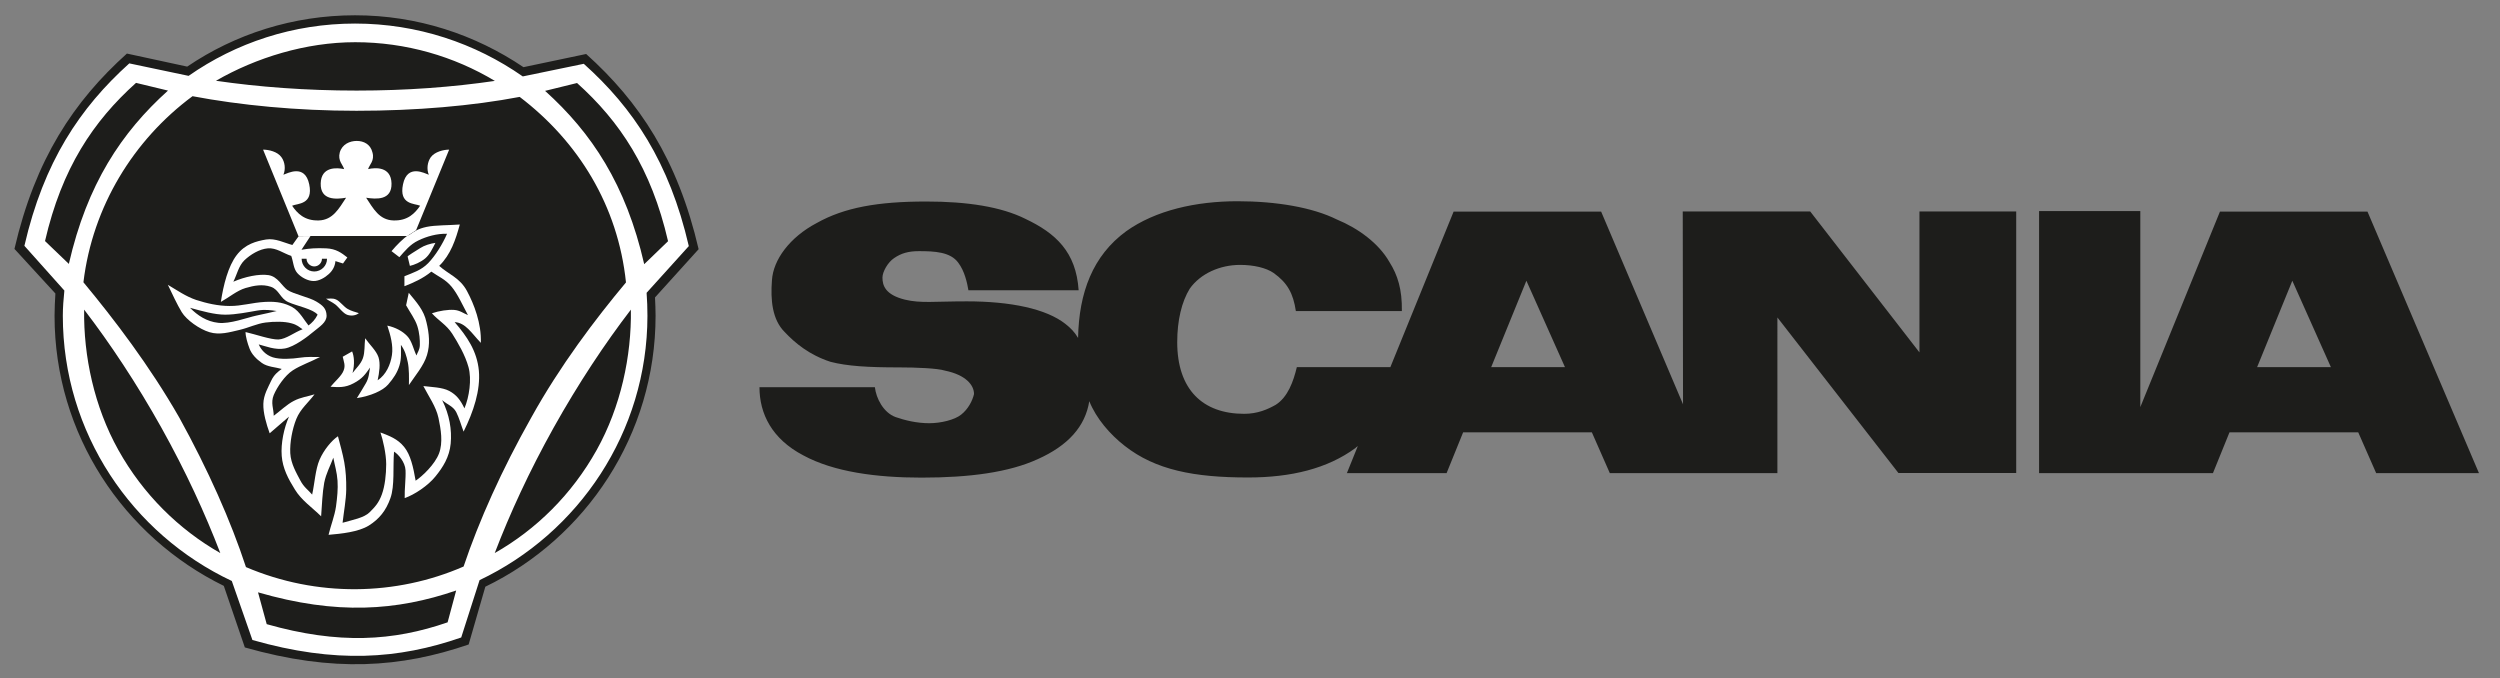 <?xml version="1.0" encoding="utf-8"?>
<!-- Generator: Adobe Illustrator 24.3.0, SVG Export Plug-In . SVG Version: 6.00 Build 0)  -->
<svg version="1.1" id="Lager_1" xmlns="http://www.w3.org/2000/svg" xmlns:xlink="http://www.w3.org/1999/xlink" x="0px" y="0px"
	 viewBox="0 0 178.28 48.35" style="enable-background:new 0 0 178.28 48.35;" xml:space="preserve">
<rect x="0" y="0" width="178.28" height="48.35" fill="#808080" stroke="none"/>
<style type="text/css">
	.st0{fill-rule:evenodd;clip-rule:evenodd;fill:#FFFFFF;}
	.st1{fill-rule:evenodd;clip-rule:evenodd;fill:#1D1D1B;}
</style>
<g>
	<path class="st0" d="M34.4,41.58l-1.17,4.05c-4.73,1.62-9.48,1.98-15.7,0.2l-1.47-4.32C9.04,38.07,4.18,30.87,4.18,22.57
		c0-0.48,0.03-1.09,0.06-1.56l-2.87-3.13C2.83,11.56,5.56,7.51,9.26,4.17l4.23,0.92c3.36-2.28,7.43-3.6,11.78-3.6
		c4.36,0,8.43,1.35,11.81,3.64l4.39-0.92c3.7,3.33,6.43,7.37,7.89,13.69l-3.06,3.39c0.02,0.44,0.04,0.87,0.04,1.29
		C46.35,30.91,41.47,38.16,34.4,41.58L34.4,41.58z"/>
	<path class="st1" d="M35.29,5.77c-3.01,0.44-6.27,0.69-9.86,0.69c-3.61,0-7.02-0.26-10.03-0.7c2.86-1.65,6.41-2.75,9.93-2.75
		C28.95,3.01,32.38,4.02,35.29,5.77L35.29,5.77z M15.71,39.44c-1.09-2.84-2.45-5.8-4.2-8.94c-1.76-3.15-3.66-6.01-5.51-8.42
		c-0.05,3.31,0.72,6.93,2.44,10.01C10.21,35.26,12.76,37.76,15.71,39.44L15.71,39.44z M4.91,18.82c1.3-5.69,3.75-9.37,7.07-12.36
		L9.7,5.91c-3.05,2.74-5.29,6.08-6.49,11.28L4.91,18.82L4.91,18.82z M18.4,42.24c5.61,1.63,9.89,1.32,14.13-0.13l-0.61,2.27
		c-3.87,1.34-7.76,1.59-12.9,0.13L18.4,42.24L18.4,42.24z M45.94,18.84c-1.3-5.69-3.75-9.37-7.07-12.36l2.28-0.56
		c3.05,2.74,5.29,6.08,6.49,11.28L45.94,18.84L45.94,18.84z M34.61,41.84l-1.19,4.12c-4.81,1.65-9.64,2.01-15.96,0.21l-1.5-4.39
		C8.82,38.28,3.89,30.96,3.89,22.52c0-0.48,0.03-1.11,0.06-1.59l-2.92-3.18C2.52,11.32,5.28,7.21,9.05,3.82l4.3,0.93
		c3.42-2.32,7.55-3.66,11.97-3.66c4.43,0,8.56,1.37,12.01,3.7l4.47-0.94c3.76,3.38,6.53,7.49,8.02,13.92l-3.11,3.44
		c0.02,0.45,0.04,0.88,0.04,1.31C46.75,31,41.79,38.37,34.61,41.84L34.61,41.84z M34.2,41.37l-1.31,4.09
		c-4.47,1.55-8.97,1.87-14.89,0.18l-1.47-4.21C9.43,38.09,4.48,30.87,4.48,22.52c0-0.6,0.05-1.19,0.11-1.8l-2.85-3.19
		c1.38-6,3.97-9.85,7.48-13.01l4.23,0.89c3.36-2.35,7.46-3.73,11.87-3.73c4.44,0,8.57,1.4,11.96,3.77l4.35-0.9
		c3.52,3.15,6.1,7,7.49,13l-3.01,3.33c0.04,0.55,0.06,1.1,0.06,1.65C46.16,30.83,41.25,38.02,34.2,41.37L34.2,41.37z M35.28,39.44
		c1.09-2.84,2.45-5.8,4.2-8.94c1.76-3.15,3.66-6.01,5.51-8.42c0.05,3.31-0.72,6.93-2.44,10.01C40.78,35.26,38.24,37.76,35.28,39.44
		L35.28,39.44z M44.64,20.14c-2.2,2.63-4.71,5.95-6.75,9.63c-2.1,3.72-3.74,7.38-4.83,10.63c-4.82,2.1-10.46,2.2-15.52,0.04
		c-1.07-3.27-2.7-6.94-4.76-10.67c-2.1-3.67-4.63-6.99-6.83-9.64c0.65-5.41,3.58-10.16,7.78-13.27c3.38,0.64,7.43,1.04,11.69,1.04
		c4.26,0,8.27-0.35,11.64-0.99C41.24,10.09,44.07,14.67,44.64,20.14L44.64,20.14z"/>
	<path class="st0" d="M29.16,16.77c0.41-0.28,0.63-0.45,1.26-0.59c0.62-0.13,1.58-0.11,2.37-0.17c-0.29,1.06-0.64,2.14-1.47,2.95
		c0.66,0.6,1.47,0.84,1.98,1.79c0.51,0.95,1.04,2.32,0.99,3.7c-0.68-0.71-1.08-1.43-1.87-1.48c0.89,1.03,1.6,2.07,1.73,3.47
		c0.12,1.39-0.38,2.91-1.09,4.34c-0.18-0.47-0.31-0.97-0.53-1.4c-0.23-0.43-0.65-0.53-1-0.85c0.53,1.06,0.7,2.13,0.61,3.1
		c-0.09,0.96-0.55,1.69-1.09,2.35c-0.53,0.66-1.5,1.3-2.19,1.54c-0.02-0.62,0.09-1.41,0.06-1.99c-0.03-0.58-0.53-1.16-0.82-1.32
		c-0.09,1.07,0.06,2.44-0.26,3.32c-0.31,0.88-0.79,1.48-1.54,1.95c-0.75,0.46-1.95,0.58-2.87,0.66c0.16-0.67,0.43-1.34,0.53-2.01
		c0.09-0.67,0.15-1.26,0.11-1.85c-0.04-0.6-0.2-1.11-0.3-1.64c-0.22,0.6-0.51,1.09-0.65,1.79c-0.13,0.7-0.16,1.6-0.22,2.39
		c-0.65-0.64-1.4-1.14-1.87-1.91c-0.48-0.77-0.87-1.51-0.94-2.4c-0.07-0.89,0.16-1.99,0.52-2.8c-0.46,0.4-0.92,0.8-1.38,1.19
		c-0.24-0.67-0.47-1.46-0.45-2.1c0.01-0.64,0.36-1.21,0.56-1.65c0.2-0.43,0.49-0.65,0.75-0.84c-0.45-0.13-1.02-0.14-1.42-0.43
		c-0.4-0.28-0.72-0.62-0.87-1.01s-0.29-0.87-0.29-1.19c0.67,0.15,1.8,0.55,2.35,0.53c0.55-0.03,1.11-0.5,1.72-0.73
		c-0.26-0.16-0.36-0.31-0.82-0.43c-0.47-0.13-1.19-0.13-1.82-0.05c-0.63,0.08-1.19,0.37-1.87,0.53c-0.69,0.16-1.41,0.38-2.13,0.16
		c-0.71-0.21-1.64-0.87-1.98-1.43c-0.34-0.56-0.67-1.29-0.99-1.95c0.66,0.39,1.28,0.83,2.02,1.08c0.75,0.24,1.55,0.43,2.39,0.43
		c0.84,0.01,1.6-0.24,2.51-0.29c0.9-0.05,1.43,0.09,1.95,0.37c0.52,0.28,0.89,0.99,1.16,1.31c0.26-0.2,0.47-0.41,0.65-0.77
		c-0.34-0.41-1.48-0.62-2.08-0.89c-0.6-0.26-0.66-0.9-1.26-1.1c-0.59-0.2-1.19-0.09-1.8,0.09c-0.61,0.18-1.18,0.67-1.76,0.99
		c0.18-1.2,0.52-2.55,1.13-3.34c0.61-0.8,1.41-0.99,2.09-1.11c0.67-0.11,1.33,0.25,1.88,0.39c0.15-0.21,0.3-0.41,0.45-0.63
		L29.16,16.77L29.16,16.77z"/>
	<path class="st1" d="M29.14,16.74l-6.97,0.05l-0.67,1.02c0.61-0.1,1.05-0.13,1.76-0.1c0.71,0.03,1.1,0.33,1.51,0.65l-0.31,0.43
		c-0.18-0.06-0.36-0.11-0.54-0.17c-0.03,0.38-0.21,0.69-0.48,0.93c-0.26,0.24-0.69,0.5-1.08,0.49c-0.39,0-0.88-0.25-1.16-0.57
		c-0.28-0.32-0.28-0.81-0.43-1.22c-0.56-0.18-1.06-0.59-1.67-0.54c-0.6,0.05-1.24,0.44-1.67,0.85c-0.42,0.41-0.53,1.02-0.79,1.53
		c0.83-0.36,1.83-0.57,2.51-0.47c0.67,0.11,0.94,0.77,1.35,1.06c0.41,0.28,1.58,0.53,2.05,0.82c0.47,0.28,0.72,0.5,0.74,1
		c0.01,0.5-0.51,0.8-0.94,1.16c-0.43,0.36-1.34,1.06-2.03,1.19c-0.69,0.13-1.4-0.17-1.87-0.29c0.16,0.37,0.48,0.75,1,0.92
		c0.53,0.17,1.4,0.11,1.92,0.03c0.53-0.08,0.92-0.05,1.45-0.05c-0.65,0.34-1.37,0.58-1.94,0.95c-0.57,0.37-1.12,1.19-1.36,1.76
		c-0.23,0.57,0,0.98,0,1.48c0.47-0.35,0.94-0.81,1.43-1.06c0.49-0.26,0.98-0.31,1.48-0.47c-0.43,0.58-1.01,1.04-1.3,1.76
		c-0.29,0.72-0.47,1.69-0.43,2.44c0.04,0.75,0.45,1.43,0.71,1.93c0.26,0.5,0.56,0.68,0.85,1.02c0.18-0.8,0.23-1.8,0.53-2.49
		c0.3-0.69,0.85-1.36,1.31-1.67c0.15,0.58,0.34,1.24,0.45,1.85c0.11,0.62,0.15,1.24,0.14,1.96c-0.01,0.72-0.17,1.57-0.26,2.36
		c0.72-0.21,1.53-0.35,1.93-0.75c0.4-0.4,0.65-0.67,0.87-1.27c0.22-0.6,0.31-1.43,0.31-2.16c0-0.73-0.23-1.73-0.41-2.26
		c0.63,0.24,1.22,0.45,1.69,1.03c0.47,0.58,0.65,1.45,0.82,2.41c0.48-0.32,1.37-1.16,1.67-1.95c0.29-0.78,0.13-1.71-0.04-2.52
		c-0.17-0.81-0.7-1.54-1.08-2.28c0.53,0.07,1.35,0.08,1.85,0.35c0.5,0.27,0.79,0.63,1.08,1.24c0.34-0.8,0.53-2.07,0.29-2.94
		c-0.24-0.87-0.75-1.73-1.16-2.38c-0.42-0.65-0.99-0.94-1.45-1.46c0.53-0.18,1.16-0.27,1.58-0.24c0.42,0.03,0.66,0.24,0.99,0.37
		c-0.37-0.68-0.73-1.51-1.18-2.04c-0.45-0.53-0.92-0.7-1.43-1.06c-0.58,0.48-1.29,0.8-1.92,1.04V19.7c0.63-0.26,1.19-0.42,1.7-0.94
		c0.51-0.53,1.02-1.35,1.34-2.09c-0.71-0.02-1.46,0.19-2.05,0.48c-0.59,0.28-0.95,0.74-1.35,1.19l-0.56-0.43
		C28.29,17.47,28.74,17.02,29.14,16.74L29.14,16.74z M13.55,21.95c0.87,0.24,1.75,0.49,2.51,0.49c0.77,0,1.68-0.19,2.27-0.29
		c0.6-0.1,0.97-0.03,1.4,0.03c-0.4,0.1-0.83,0.19-1.47,0.33c-0.64,0.14-1.87,0.61-2.7,0.51C14.74,22.93,14.09,22.5,13.55,21.95
		L13.55,21.95z M29.07,18.3l0.16,0.66c0.29-0.06,0.77-0.26,1.09-0.53s0.5-0.66,0.73-1.11c-0.36,0.05-0.79,0.18-1.08,0.37
		C29.67,17.88,29.02,18.27,29.07,18.3L29.07,18.3z M21.86,18.45c0,0.3,0.26,0.55,0.55,0.55c0.3,0,0.55-0.25,0.55-0.55h0.36
		c0.01,0.5-0.41,0.91-0.91,0.91c-0.49,0-0.9-0.4-0.9-0.91H21.86L21.86,18.45z M29.15,20.88l-0.19,0.89c0.28,0.51,0.64,0.98,0.8,1.48
		c0.16,0.5,0.19,1.01,0.18,1.36c-0.01,0.35-0.17,0.52-0.24,0.74c-0.21-0.42-0.32-1.02-0.65-1.37c-0.33-0.36-0.86-0.64-1.43-0.76
		c0.23,0.68,0.43,1.43,0.33,2.1c-0.1,0.67-0.41,1.4-1.02,1.8c0.12-0.55,0.21-1.19,0.06-1.65c-0.16-0.47-0.63-0.89-0.95-1.35
		c-0.06,0.5-0.01,0.99-0.16,1.42c-0.15,0.43-0.5,0.73-0.74,1.06c0.17-0.64,0.11-1.21-0.03-1.54l-0.67,0.38
		c0.08,0.37,0.21,0.62,0.06,0.99c-0.14,0.38-0.65,0.8-0.93,1.15c0.55,0.03,1.02,0.09,1.65-0.25c0.63-0.33,0.84-0.65,1.17-1.12
		c-0.07,0.38-0.08,0.75-0.3,1.12c-0.22,0.37-0.41,0.7-0.64,1.06c0.97-0.15,1.84-0.52,2.23-0.97c0.39-0.45,0.65-0.85,0.8-1.34
		c0.16-0.5,0.11-0.96,0.11-1.49c0.29,0.41,0.39,0.77,0.49,1.24c0.1,0.48,0.09,1.12,0.08,1.63c0.43-0.65,1.07-1.39,1.29-2.14
		c0.23-0.75,0.16-1.53-0.04-2.35C30.23,22.12,29.7,21.55,29.15,20.88L29.15,20.88z M23.25,21.3c0.21,0.01,0.46-0.06,0.72,0.06
		c0.26,0.11,0.54,0.51,0.82,0.67c0.28,0.16,0.53,0.21,0.8,0.3c-0.19,0.16-0.5,0.22-0.8,0.13c-0.31-0.09-0.62-0.55-0.88-0.75
		C23.65,21.52,23.47,21.46,23.25,21.3L23.25,21.3z"/>
	<path class="st0" d="M25.44,10.05c-0.49,0-1.04,0.23-1.21,0.82c-0.16,0.6,0.23,0.88,0.31,1.19c-0.51-0.11-1.64-0.2-1.67,1.02
		c-0.03,1.22,1.1,1.14,1.81,1.02c-0.51,0.77-0.94,1.59-1.95,1.62c-1.02,0.03-1.53-0.51-1.9-1.05c0.37-0.17,1.53-0.06,1.22-1.53
		c-0.31-1.48-1.56-0.77-1.84-0.68c0.17-0.4,0.11-0.91-0.14-1.25c-0.28-0.4-0.91-0.54-1.31-0.54l2.52,6.16h7.76l0.63-0.41l2.36-5.75
		c-0.4,0-1.02,0.15-1.31,0.54c-0.24,0.34-0.31,0.85-0.14,1.25c-0.28-0.09-1.53-0.8-1.84,0.68c-0.31,1.48,0.85,1.36,1.22,1.53
		c-0.37,0.54-0.88,1.08-1.9,1.05c-1.02-0.03-1.44-0.85-1.95-1.62c0.71,0.11,1.84,0.2,1.81-1.02c-0.03-1.22-1.16-1.14-1.67-1.02
		c0.09-0.31,0.48-0.6,0.31-1.19C26.42,10.28,25.93,10.05,25.44,10.05L25.44,10.05z"/>
	<path class="st1" d="M160.96,26.18h5.26l-2.75-6.16L160.96,26.18L160.96,26.18z M145.41,33.74V15.05h7.22v13.98l5.68-13.94h10.52
		l7.95,18.65h-7.33l-1.28-2.91h-9.18l-1.18,2.91H145.41L145.41,33.74z M106.34,26.18h5.26l-2.75-6.16L106.34,26.18L106.34,26.18z
		 M76.88,24.1c-0.23-0.4-0.54-0.72-0.89-0.99c-1.38-1.1-3.95-1.62-7.04-1.62c-2.34,0-3.27,0.15-4.41-0.12
		c-1.42-0.35-1.61-1.02-1.61-1.58c0-0.4,0.38-1.09,0.84-1.39c0.5-0.34,1.01-0.49,1.76-0.49c1.1,0,2.25,0.05,2.81,0.83
		c0.44,0.58,0.63,1.41,0.72,1.96h7.86c-0.18-2.74-1.64-4.07-3.79-5.09c-1.74-0.87-4.16-1.24-7.08-1.24c-3.46,0-5.84,0.43-7.8,1.53
		c-1.94,1.02-3.11,2.63-3.2,4.08c-0.11,1.41,0.02,2.81,0.9,3.69c0.73,0.78,1.76,1.64,3.27,2.13c1.19,0.31,2.68,0.4,4.91,0.4
		c1.18,0,2.72,0.06,3.26,0.23c1.5,0.31,2.07,1.04,2.07,1.67c-0.11,0.47-0.41,1.07-0.92,1.47c-0.46,0.37-1.44,0.61-2.28,0.61
		c-0.89,0-1.74-0.21-2.4-0.44c-0.86-0.32-1.38-1.33-1.47-2.13h-8.23c0,1.9,0.89,3.69,3.12,4.86c2.17,1.18,5.2,1.59,8.44,1.59
		c3.44,0,6.24-0.38,8.29-1.32c2.14-0.96,3.38-2.31,3.67-4.13c0.5,1.24,1.47,2.36,2.52,3.18c2.2,1.73,4.97,2.26,8.8,2.26
		c3.07,0,5.66-0.63,7.66-2.1c0.03-0.03,0.09-0.09,0.17-0.14l-0.78,1.93h7.11l1.18-2.91h9.18l1.28,2.91h11.95V22.64l8.63,11.09h8.4
		V15.08h-6.9v10.05l-7.79-10.05h-9.09l0.02,13.75l-5.84-13.74h-10.52l-4.51,11.09h-6.67c-0.24,1.01-0.64,2.14-1.51,2.69
		c-0.57,0.32-1.28,0.64-2.25,0.64c-2.95,0-4.77-1.73-4.77-5.11c0-1.56,0.32-2.88,0.89-3.81c0.77-1.09,2.17-1.7,3.59-1.7
		c0.98,0,1.87,0.21,2.4,0.58c0.98,0.7,1.39,1.45,1.58,2.71h7.56c0.02-1.54-0.29-2.55-0.89-3.5c-0.76-1.33-2.22-2.4-3.75-3.03
		c-1.73-0.86-4.31-1.3-7.08-1.3c-2.95,0-5.84,0.64-7.94,2.14C77.93,18.23,76.94,20.86,76.88,24.1L76.88,24.1z"/>
</g>
</svg>
